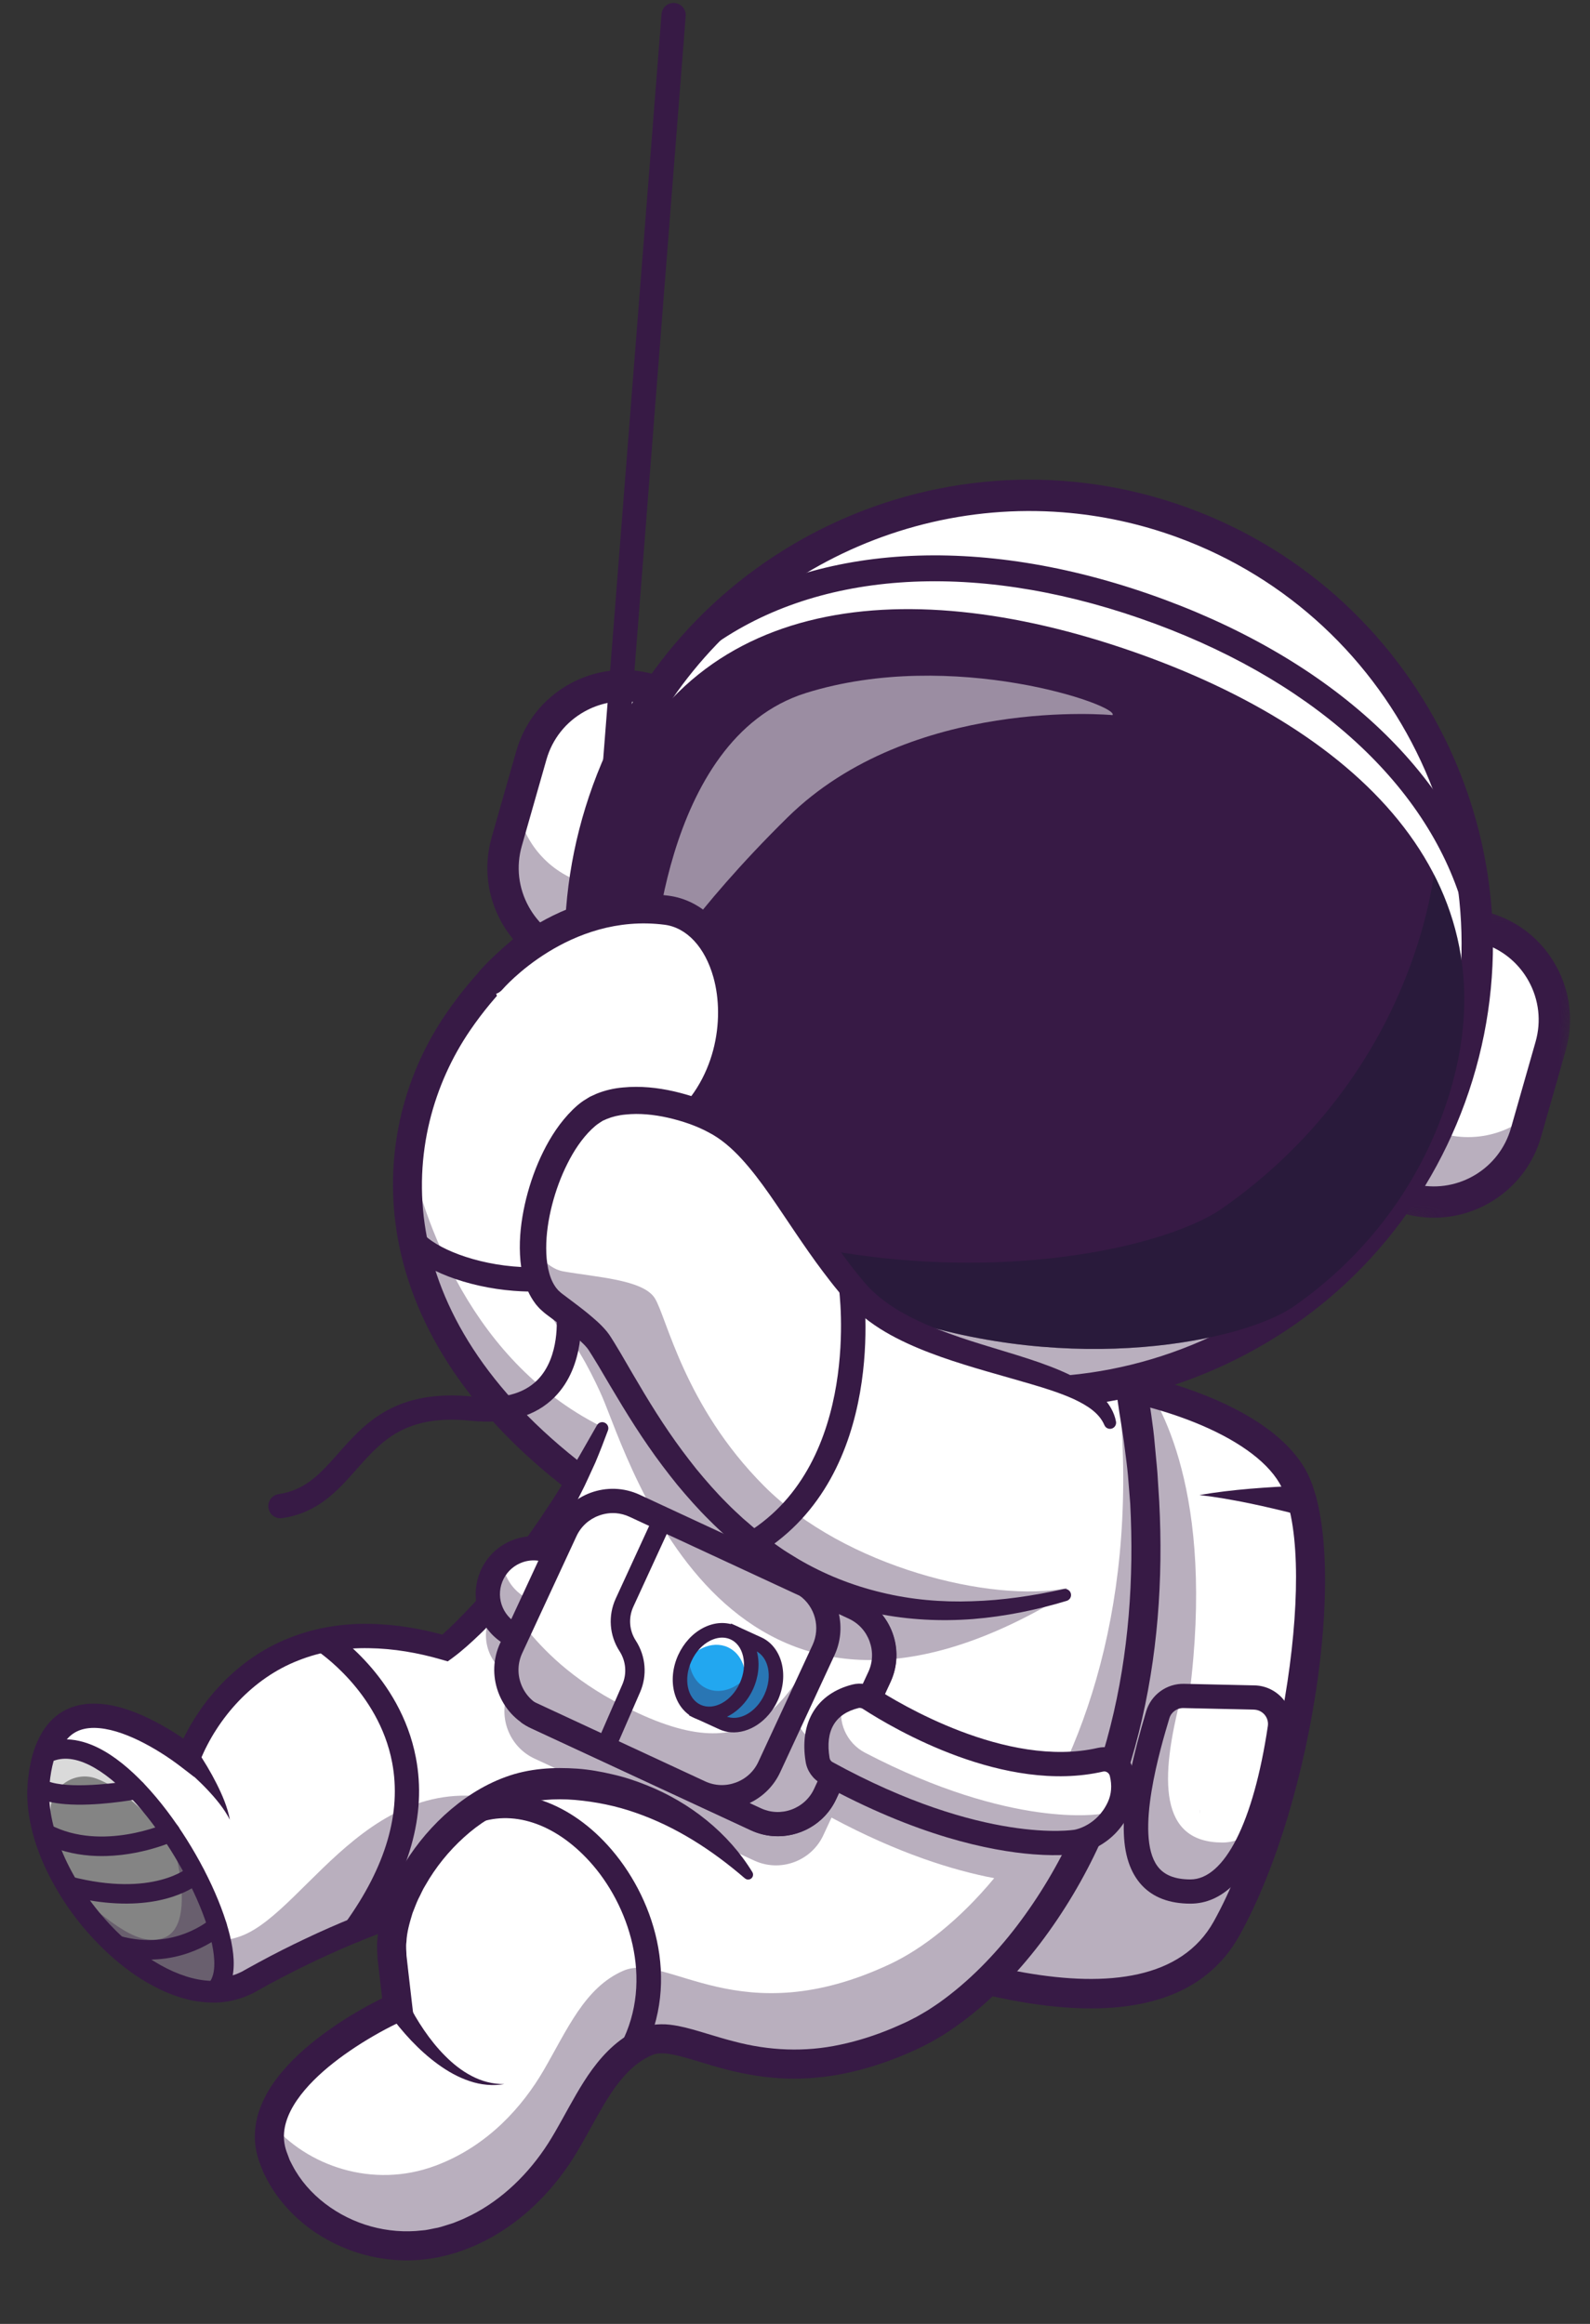 <?xml version="1.0" encoding="UTF-8"?> <svg xmlns="http://www.w3.org/2000/svg" width="130" height="190" viewBox="0 0 130 190" fill="none"><rect x="0" y="0" width="130" height="190" fill="#333333" stroke="none"/><path d="M59.396 108.5L50.714 117.341L47.218 120.899C36.022 112.363 32.566 102.638 33.468 94.337C33.905 90.316 35.359 86.626 37.454 83.564C44.241 73.625 55.591 69.383 59.584 78.292C63.888 87.894 56.903 91.805 54.766 94.508C51.767 98.31 52.506 105.664 59.396 108.5Z" fill="white"></path><path d="M50.713 117.341L47.218 120.899C36.021 112.363 32.566 102.638 33.468 94.337C34.886 100.512 39.066 112.456 50.713 117.341Z" fill="#371A45" fill-opacity="0.35"></path><path d="M47.121 122.097C46.898 122.08 46.68 122 46.49 121.855C38.691 115.909 33.859 108.769 32.517 101.214C31.378 94.789 32.778 88.279 36.46 82.889C41.107 76.09 47.852 71.83 53.276 72.255C53.311 72.257 53.343 72.26 53.378 72.263C56.659 72.555 59.182 74.473 60.674 77.803C64.573 86.496 59.883 91.079 57.077 93.82C56.514 94.371 56.028 94.844 55.704 95.256C54.393 96.914 53.953 99.364 54.55 101.647C55.223 104.22 57.103 106.262 59.846 107.39C60.46 107.643 60.752 108.343 60.499 108.953C60.25 109.568 59.55 109.859 58.936 109.606C55.483 108.186 53.101 105.574 52.234 102.254C51.45 99.255 52.058 96.006 53.824 93.77C54.244 93.236 54.807 92.686 55.404 92.106C58.06 89.507 61.702 85.948 58.49 78.782C57.357 76.256 55.565 74.863 53.163 74.652C48.615 74.245 42.573 78.189 38.437 84.241C32.54 92.875 31.489 107.406 47.943 119.949C48.467 120.348 48.569 121.1 48.17 121.628C47.911 121.962 47.512 122.128 47.121 122.097Z" fill="#371A45"></path><path d="M41.99 105.536C38.194 105.238 34.569 103.856 33.026 102.089C32.668 101.679 32.71 101.052 33.12 100.691C33.534 100.333 34.161 100.375 34.518 100.785C35.584 102.01 38.806 103.4 42.678 103.593C44.973 103.706 49.302 103.434 52.53 100.38C52.925 100.005 53.55 100.022 53.928 100.422C54.303 100.818 54.285 101.446 53.89 101.821C51.1 104.457 47.086 105.789 42.582 105.574C42.386 105.563 42.186 105.551 41.99 105.536Z" fill="#371A45"></path><path d="M105.644 120.666C109.178 126.724 106.123 147.178 100.285 157.671C94.447 168.161 74.671 160.781 63.709 155.729C52.748 150.677 63.395 125.553 66.382 118.88C71.049 108.46 100.412 111.692 105.644 120.666Z" fill="white"></path><path d="M63.709 155.729C74.671 160.781 94.447 168.161 100.289 157.668C101.05 156.294 101.766 154.751 102.428 153.09C98.339 154.207 94.971 150.254 95.7 147.082C100.209 127.518 96.377 117.661 94.106 113.88C83.517 111.058 69.484 111.948 66.382 118.884C63.395 125.553 52.748 150.677 63.709 155.729Z" fill="#371A45" fill-opacity="0.35"></path><path d="M86.935 164.114C79.553 163.536 70.811 160.319 63.21 156.814C52.302 151.79 59.834 130.584 65.293 118.391C67.169 114.198 72.519 111.66 80.36 111.238C90.238 110.708 103.107 113.933 106.683 120.061C110.407 126.452 107.511 147.154 101.334 158.252C98.606 163.157 93.275 164.61 86.935 164.114ZM86.066 113.709C84.218 113.564 82.342 113.536 80.488 113.635C73.69 113.996 68.951 116.09 67.481 119.37C64.279 126.522 54.581 150.2 64.212 154.636C75.032 159.622 93.969 166.566 99.243 157.088C104.875 146.964 107.885 126.88 104.615 121.269C102.365 117.419 94.523 114.371 86.066 113.709Z" fill="#371A45"></path><path d="M96.751 138.659L102.514 138.776C103.816 138.803 104.804 139.963 104.612 141.251C103.961 145.69 102.059 154.653 97.322 154.652C91.581 154.647 92.228 148.291 94.633 140.202C94.911 139.271 95.779 138.642 96.751 138.659Z" fill="white"></path><path d="M94.649 140.191C92.228 148.275 91.565 154.63 97.306 154.642C99.663 154.654 101.326 152.433 102.476 149.66C101.739 150.28 100.895 150.647 99.934 150.643C94.796 150.63 94.786 145.534 96.588 138.662C95.691 138.71 94.91 139.318 94.649 140.191Z" fill="#371A45" fill-opacity="0.35"></path><path d="M96.709 155.617C95.096 155.491 93.865 154.867 93.042 153.759C91.304 151.413 91.502 147.275 93.713 139.911C94.118 138.56 95.388 137.636 96.807 137.668L102.565 137.796C103.474 137.812 104.327 138.226 104.911 138.921C105.495 139.613 105.75 140.523 105.618 141.414C104.827 146.735 102.691 155.656 97.313 155.641C97.109 155.64 96.904 155.632 96.709 155.617ZM102.591 139.783C102.568 139.781 102.544 139.779 102.521 139.777L96.758 139.649C96.231 139.639 95.759 139.98 95.61 140.481C94.901 142.843 92.747 150.034 94.635 152.576C95.169 153.303 96.051 153.656 97.323 153.661C100.118 153.667 102.489 148.982 103.66 141.123C103.709 140.788 103.617 140.458 103.397 140.197C103.188 139.952 102.904 139.807 102.591 139.783Z" fill="#371A45"></path><path d="M106.119 123.844C105.479 123.667 104.806 123.505 104.141 123.35C103.476 123.192 102.806 123.045 102.136 122.906C100.791 122.631 99.44 122.391 98.066 122.233C99.427 121.997 100.814 121.837 102.205 121.718C102.899 121.662 103.596 121.61 104.292 121.57C104.992 121.531 105.684 121.498 106.402 121.479C107.065 121.464 107.618 121.988 107.633 122.651C107.652 123.314 107.125 123.867 106.462 123.882C106.348 123.885 106.227 123.872 106.119 123.844Z" fill="#371A45"></path><path d="M55.254 110.875L58.681 102.807C57.701 105.672 56.529 108.368 55.254 110.875Z" fill="white"></path><path d="M20.246 162.083C20.246 162.083 26.136 158.63 32.447 156.529C36.583 155.152 40.902 154.36 43.86 155.501C43.86 155.501 66.565 172.959 82.739 143.818C87.865 134.572 89.672 127.393 89.298 121.811C89.249 121.024 89.15 120.276 89.018 119.553C88.877 118.79 88.69 118.062 88.46 117.367C87.835 115.448 86.906 113.78 85.745 112.323C84.866 111.218 83.856 110.238 82.751 109.367C72.498 101.303 53.913 102.605 53.913 102.605C53.609 103.963 53.282 105.272 52.928 106.536C52.259 108.933 51.518 111.159 50.726 113.223C50.495 113.819 50.264 114.4 50.027 114.968C47.247 121.649 43.986 126.486 41.352 129.701C38.522 133.158 36.417 134.745 36.417 134.745C20.087 130.017 15.411 143.673 15.411 143.673C15.411 143.673 4.272 134.756 3.253 145.812C2.494 153.995 13.297 165.681 20.246 162.083Z" fill="white"></path><path d="M20.258 162.084C20.258 162.084 36.401 152.613 43.873 155.502C43.873 155.502 66.577 172.96 82.751 143.819C87.878 134.573 89.684 127.394 89.31 121.812C89.204 120.197 88.918 118.722 88.473 117.368C88.298 116.83 88.099 116.315 87.882 115.817C87.945 116.267 87.991 116.728 88.022 117.199C88.391 122.784 86.589 129.963 81.459 139.209C65.288 168.35 43.632 148.013 43.632 148.013C30.942 142.763 25.279 156.243 19.693 158.295C14.105 160.35 6.268 154.184 3.266 147.558C3.984 155.541 13.79 165.432 20.258 162.084Z" fill="#371A45" fill-opacity="0.35"></path><path d="M49.707 116.949C49.383 117.826 49.042 118.705 48.679 119.57L48.09 120.855C47.895 121.285 47.693 121.71 47.475 122.126C47.051 122.967 46.611 123.803 46.127 124.611C45.66 125.433 45.142 126.224 44.63 127.022C43.571 128.589 42.439 130.115 41.181 131.54C40.866 131.898 40.554 132.255 40.22 132.599C39.898 132.948 39.572 133.293 39.223 133.624C38.882 133.955 38.526 134.278 38.166 134.6C37.798 134.922 37.448 135.217 37.013 135.538L36.608 135.833L36.142 135.698C34.183 135.127 32.174 134.781 30.176 134.754C28.175 134.712 26.192 135.037 24.367 135.768C22.535 136.483 20.893 137.638 19.525 139.067C18.843 139.782 18.227 140.564 17.689 141.4C17.416 141.816 17.169 142.249 16.942 142.688C16.826 142.908 16.718 143.128 16.618 143.352C16.519 143.565 16.417 143.813 16.348 143.992L15.88 145.283L14.792 144.446C13.748 143.643 12.551 142.888 11.353 142.302C10.15 141.72 8.866 141.28 7.693 141.271C7.11 141.269 6.577 141.385 6.136 141.641C5.695 141.894 5.337 142.296 5.056 142.805C4.777 143.311 4.573 143.905 4.448 144.541L4.348 145.018L4.286 145.509C4.232 145.84 4.223 146.158 4.21 146.472C4.181 147.749 4.456 149.063 4.877 150.332C5.317 151.595 5.926 152.82 6.643 153.971C8.081 156.281 9.987 158.336 12.195 159.863C13.307 160.6 14.498 161.221 15.739 161.527C16.355 161.701 16.977 161.75 17.584 161.75C18.195 161.743 18.785 161.6 19.332 161.399L19.719 161.228C19.76 161.212 19.776 161.205 19.809 161.184L19.929 161.115L20.168 160.98L21.123 160.456C21.756 160.112 22.397 159.776 23.04 159.449C24.332 158.798 25.636 158.179 26.958 157.597C29.608 156.439 32.331 155.407 35.186 154.698C36.612 154.349 38.078 154.081 39.585 153.991C41.089 153.896 42.675 154.012 44.218 154.574C44.731 154.76 44.997 155.328 44.811 155.845C44.621 156.358 44.053 156.624 43.54 156.435L43.502 156.424C42.357 156.011 41.036 155.88 39.698 155.968C38.361 156.049 37.003 156.293 35.662 156.621C32.971 157.289 30.334 158.283 27.757 159.412C26.468 159.977 25.196 160.582 23.938 161.216C23.31 161.537 22.682 161.862 22.065 162.196L21.143 162.706L20.917 162.834L20.801 162.9C20.76 162.924 20.698 162.959 20.658 162.975L20.066 163.236C19.283 163.533 18.461 163.717 17.641 163.728C16.826 163.735 16.013 163.655 15.253 163.45C13.716 163.062 12.34 162.336 11.082 161.501C9.834 160.647 8.707 159.649 7.686 158.561C6.66 157.473 5.749 156.291 4.962 155.021C4.175 153.754 3.502 152.402 3.003 150.973C2.525 149.537 2.196 148.011 2.229 146.431C2.244 146.034 2.264 145.634 2.32 145.261L2.392 144.692L2.508 144.118C2.663 143.354 2.92 142.579 3.329 141.839C3.729 141.099 4.336 140.382 5.14 139.921C5.941 139.456 6.856 139.28 7.695 139.287C8.541 139.29 9.332 139.45 10.082 139.67C10.829 139.894 11.538 140.186 12.217 140.519C13.578 141.189 14.809 141.962 16.028 142.896L14.472 143.35C14.588 143.036 14.689 142.795 14.812 142.529C14.927 142.271 15.049 142.02 15.183 141.771C15.442 141.275 15.716 140.793 16.024 140.325C16.626 139.383 17.317 138.504 18.093 137.695C19.641 136.079 21.529 134.747 23.629 133.927C25.723 133.087 27.984 132.724 30.198 132.767C32.42 132.8 34.603 133.183 36.689 133.792L35.818 133.952C36.118 133.7 36.462 133.376 36.781 133.078C37.104 132.769 37.428 132.455 37.737 132.129C38.37 131.49 38.989 130.825 39.578 130.139C40.765 128.763 41.896 127.34 42.972 125.869C43.484 125.113 44.038 124.385 44.527 123.612C44.774 123.23 45.039 122.857 45.282 122.466L46.011 121.302C46.991 119.753 47.877 118.141 48.803 116.536L48.812 116.521C48.948 116.283 49.25 116.205 49.487 116.341C49.706 116.469 49.792 116.723 49.707 116.949Z" fill="#371A45"></path><path d="M22.262 176.137C23.922 181.497 30.911 185.328 37.498 182.871C41.851 181.243 44.665 177.935 46.325 175.088C48.264 171.755 49.688 168.303 52.859 166.929C56.483 165.362 62.328 172.183 74.666 166.38C78.517 164.575 83.15 160.428 86.887 154.039C88.091 151.979 89.204 149.692 90.161 147.168C92.242 141.715 93.615 135.192 93.72 127.624C93.764 124.339 93.568 120.858 93.084 117.186C92.863 115.479 92.579 113.732 92.222 111.944C91.753 109.545 91.159 107.065 90.437 104.516L86.949 110.346L85.762 112.325L84.906 113.75L79.569 122.668L71.41 136.304L61.887 152.215L61.229 153.321C60.433 152.377 59.56 151.501 58.622 150.711C55.767 148.302 52.32 146.654 48.61 146.064C48.532 146.05 48.458 146.037 48.377 146.026C46.64 145.772 44.824 145.736 43.062 146.102C38.046 147.155 33.797 152.091 32.465 156.531C32.087 157.781 31.941 158.99 32.074 160.06C32.317 161.985 32.545 164.102 32.545 164.102C31.109 164.686 20.367 170.015 22.262 176.137Z" fill="white"></path><path d="M22.259 176.134C23.919 181.494 30.907 185.325 37.495 182.868C41.847 181.24 44.662 177.932 46.322 175.085C48.261 171.752 49.685 168.3 52.856 166.926C56.479 165.359 62.325 172.18 74.663 166.377C78.514 164.572 83.146 160.426 86.883 154.036C87.052 153.75 87.22 153.456 87.385 153.158C87.514 152.923 87.643 152.689 87.768 152.447C87.841 152.311 87.915 152.175 87.985 152.039C88.221 151.589 88.446 151.126 88.672 150.655C88.728 150.542 88.781 150.424 88.833 150.306C88.899 150.169 88.961 150.036 89.018 149.907C89.085 149.755 89.152 149.61 89.218 149.462C89.415 149.012 89.608 148.555 89.794 148.089C89.921 147.784 90.04 147.474 90.162 147.161C94.122 136.772 95.533 122.478 90.435 104.509L90.113 105.047C94.045 123.772 90.731 138.042 85.382 147.567C78.933 147.152 72.69 143.395 70.933 142.253L71.752 140.486C72.406 139.084 72.223 137.495 71.407 136.297C71.142 135.902 70.808 135.549 70.417 135.259C70.19 135.087 69.945 134.946 69.68 134.823L51.73 126.487C49.602 125.501 47.052 126.432 46.066 128.564L45.218 130.391C45.102 130.327 44.976 130.27 44.85 130.221C42.921 129.463 40.748 130.408 39.995 132.333C39.238 134.247 40.168 136.407 42.069 137.178L41.633 138.12C40.647 140.248 41.581 142.798 43.705 143.783L48.607 146.057L58.619 150.704L61.659 152.116C61.735 152.153 61.807 152.183 61.884 152.212C63.961 153.04 66.366 152.098 67.318 150.043L67.986 148.606C73.454 151.539 77.957 152.923 81.286 153.558C78.442 156.986 75.423 159.333 72.778 160.578C60.44 166.377 54.591 159.556 50.971 161.123C47.796 162.497 46.376 165.954 44.438 169.283C42.777 172.13 39.963 175.438 35.606 177.065C30.458 178.99 25.057 177.062 22.157 173.571C21.977 174.403 21.989 175.263 22.259 176.134Z" fill="#371A45" fill-opacity="0.35"></path><path d="M60.905 153.576C58.179 151.221 55.228 149.34 51.992 148.216C50.383 147.645 48.7 147.309 47.019 147.161C45.348 147.023 43.653 147.146 42.152 147.658C40.627 148.177 39.19 149.076 37.948 150.204C36.698 151.331 35.613 152.671 34.781 154.138C34.552 154.494 34.4 154.888 34.201 155.258C34.022 155.634 33.889 156.029 33.729 156.414C33.49 157.195 33.259 157.992 33.23 158.765C33.171 159.158 33.23 159.521 33.236 159.896L33.389 161.255L33.704 163.973L33.808 164.851L32.97 165.203C32.681 165.326 32.333 165.495 32.005 165.659C31.673 165.826 31.344 166.005 31.018 166.184C30.364 166.55 29.719 166.937 29.096 167.345C27.851 168.165 26.658 169.072 25.641 170.091C24.632 171.106 23.77 172.26 23.404 173.459C23.22 174.055 23.165 174.654 23.257 175.236C23.305 175.527 23.378 175.804 23.51 176.13L23.686 176.604C23.756 176.755 23.843 176.904 23.918 177.056C25.178 179.474 27.639 181.289 30.341 182.032C31.694 182.405 33.118 182.521 34.505 182.358C34.857 182.342 35.195 182.246 35.542 182.183C35.889 182.131 36.221 182.02 36.556 181.912L37.057 181.754L37.557 181.553C37.89 181.426 38.206 181.258 38.533 181.106C41.096 179.806 43.237 177.706 44.821 175.235C45.602 174.008 46.31 172.607 47.111 171.232C47.911 169.858 48.835 168.426 50.175 167.243C50.852 166.654 51.599 166.161 52.478 165.793C53 165.574 53.548 165.511 54.045 165.502C54.55 165.491 55.001 165.561 55.436 165.639C56.297 165.809 57.066 166.05 57.812 166.274C58.558 166.498 59.281 166.72 60.003 166.902C62.881 167.671 65.82 167.795 68.701 167.17C70.138 166.869 71.556 166.413 72.931 165.839C73.273 165.697 73.613 165.538 73.955 165.388C74.298 165.237 74.603 165.06 74.931 164.901C75.251 164.729 75.558 164.533 75.876 164.349C76.186 164.157 76.486 163.94 76.79 163.739C79.196 162.026 81.319 159.849 83.145 157.46C84.971 155.059 86.53 152.444 87.785 149.688C89.053 146.932 90.054 144.053 90.797 141.103C92.287 135.199 92.725 129.043 92.408 122.934L92.225 120.648C92.159 119.887 92.049 119.126 91.955 118.366C91.868 117.608 91.735 116.853 91.617 116.095C91.487 115.341 91.401 114.578 91.263 113.827C90.803 110.791 90.195 107.794 90.034 104.623L90.035 104.615C90.025 104.39 90.197 104.202 90.419 104.188C90.581 104.181 90.727 104.272 90.799 104.407C91.17 105.109 91.499 105.836 91.796 106.568C91.956 106.931 92.093 107.3 92.233 107.67C92.369 108.043 92.478 108.421 92.602 108.797C92.838 109.548 93.066 110.306 93.25 111.073C93.423 111.838 93.599 112.612 93.751 113.384C93.839 113.769 93.906 114.16 93.963 114.55L94.135 115.722C94.247 116.502 94.351 117.286 94.415 118.075C94.479 118.863 94.572 119.646 94.632 120.435L94.781 122.801C95.11 129.116 94.66 135.511 93.102 141.681C92.329 144.763 91.278 147.784 89.944 150.684C88.622 153.585 86.977 156.346 85.036 158.904C83.088 161.448 80.822 163.787 78.157 165.681C77.817 165.911 77.483 166.148 77.135 166.365C76.776 166.573 76.432 166.794 76.062 166.99C75.694 167.174 75.319 167.385 74.952 167.545C74.581 167.709 74.217 167.881 73.843 168.033C72.349 168.656 70.793 169.161 69.188 169.496C67.582 169.835 65.924 169.996 64.27 169.938C62.617 169.887 60.977 169.609 59.413 169.207C57.853 168.817 56.338 168.249 54.993 167.975C54.326 167.844 53.752 167.838 53.357 168.004C52.803 168.236 52.227 168.597 51.736 169.035C50.734 169.913 49.919 171.121 49.167 172.429C48.399 173.739 47.708 175.122 46.819 176.521C45.051 179.281 42.609 181.701 39.611 183.226C38.131 183.977 36.478 184.521 34.777 184.718C33.08 184.92 31.346 184.776 29.705 184.321C28.063 183.866 26.508 183.102 25.148 182.066C23.792 181.027 22.62 179.706 21.808 178.15C21.709 177.954 21.606 177.764 21.512 177.564L21.277 176.943C21.114 176.552 20.983 176.074 20.905 175.599C20.756 174.642 20.853 173.653 21.127 172.765C21.693 170.975 22.797 169.592 23.961 168.408C25.14 167.228 26.446 166.243 27.792 165.353C28.468 164.909 29.158 164.495 29.862 164.101C30.216 163.908 30.57 163.715 30.934 163.535C31.304 163.348 31.648 163.178 32.075 162.995L31.345 164.229L31.032 161.531L30.874 160.179C30.849 159.65 30.789 159.102 30.857 158.591C31.02 156.513 31.752 154.649 32.715 152.96C33.682 151.272 34.889 149.736 36.324 148.415C37.758 147.102 39.428 145.98 41.33 145.286C43.264 144.572 45.284 144.47 47.223 144.606C48.194 144.678 49.145 144.847 50.084 145.07C51.029 145.282 51.95 145.586 52.84 145.944C56.414 147.358 59.554 149.86 61.512 153.061C61.627 153.251 61.569 153.498 61.379 153.613C61.226 153.704 61.034 153.685 60.909 153.573L60.905 153.576Z" fill="#371A45"></path><path d="M51.562 168.59C51.432 168.58 51.306 168.542 51.181 168.477C50.696 168.227 50.511 167.626 50.762 167.141C53.531 161.841 51.383 155.68 48.214 152.199C45.354 149.049 41.844 147.904 38.834 149.137C38.326 149.341 37.75 149.099 37.542 148.591C37.337 148.087 37.58 147.507 38.088 147.299C41.843 145.766 46.288 147.13 49.681 150.861C53.42 154.969 55.745 161.881 52.521 168.059C52.331 168.422 51.945 168.62 51.562 168.59Z" fill="#371A45"></path><path d="M33.323 163.662C33.684 164.434 34.164 165.244 34.673 165.989C35.185 166.737 35.756 167.452 36.398 168.093C37.037 168.737 37.756 169.313 38.566 169.731C39.375 170.161 40.289 170.405 41.235 170.393C40.305 170.556 39.312 170.463 38.392 170.147C37.466 169.842 36.607 169.353 35.817 168.779C35.023 168.205 34.299 167.546 33.626 166.84C32.95 166.121 32.337 165.392 31.754 164.539C31.472 164.127 31.575 163.568 31.986 163.286C32.398 163.003 32.961 163.11 33.24 163.518C33.269 163.559 33.293 163.601 33.309 163.641L33.323 163.662Z" fill="#371A45"></path><path d="M28.953 158.791C28.777 158.777 28.605 158.716 28.452 158.606C28.008 158.287 27.907 157.665 28.226 157.222C31.548 152.611 32.839 148.195 32.061 144.098C30.955 138.258 25.947 134.98 25.895 134.944C25.437 134.649 25.304 134.04 25.596 133.578C25.892 133.117 26.501 132.98 26.962 133.276C27.199 133.424 32.725 137.019 34.002 143.703C34.897 148.364 33.494 153.303 29.836 158.383C29.624 158.674 29.286 158.817 28.953 158.791Z" fill="#371A45"></path><path d="M47.374 130.625C47.335 131.122 47.204 131.592 46.977 132.031C46.753 132.474 46.451 132.86 46.076 133.181C45.696 133.502 45.272 133.74 44.799 133.896C44.326 134.048 43.845 134.105 43.348 134.066C42.855 134.028 42.385 133.896 41.942 133.673C41.499 133.445 41.117 133.143 40.796 132.768C40.475 132.392 40.237 131.964 40.081 131.491C39.928 131.022 39.872 130.537 39.911 130.04C39.949 129.547 40.081 129.077 40.304 128.634C40.532 128.191 40.834 127.809 41.209 127.488C41.585 127.163 42.009 126.925 42.482 126.773C42.955 126.617 43.44 126.56 43.933 126.599C44.43 126.638 44.896 126.769 45.339 126.996C45.782 127.22 46.164 127.522 46.489 127.901C46.81 128.277 47.048 128.701 47.2 129.174C47.356 129.647 47.413 130.132 47.374 130.625Z" fill="white"></path><path d="M40.161 128.96C39.404 130.885 40.344 133.062 42.269 133.819C44.194 134.576 46.371 133.628 47.129 131.703C47.336 131.172 47.414 130.619 47.378 130.08C46.353 131.04 44.83 131.381 43.444 130.835C42.053 130.289 41.174 128.996 41.078 127.602C40.687 127.969 40.368 128.429 40.161 128.96Z" fill="#371A45" fill-opacity="0.35"></path><path d="M43.259 135.055C42.801 135.019 42.344 134.916 41.897 134.739C40.721 134.277 39.794 133.382 39.287 132.22C38.783 131.062 38.762 129.773 39.224 128.596C39.686 127.419 40.582 126.493 41.74 125.989C42.902 125.482 44.187 125.46 45.364 125.922C47.793 126.881 48.991 129.636 48.037 132.066C47.255 134.049 45.278 135.213 43.259 135.055ZM43.84 127.583C43.398 127.548 42.951 127.624 42.531 127.807C41.858 128.101 41.339 128.639 41.069 129.323C40.799 130.007 40.811 130.756 41.105 131.433C41.399 132.105 41.937 132.624 42.621 132.894C44.034 133.45 45.636 132.756 46.192 131.339C46.748 129.925 46.05 128.323 44.636 127.767C44.381 127.665 44.11 127.604 43.84 127.583Z" fill="#371A45"></path><path d="M43.863 140.41L61.817 148.743C63.941 149.732 66.49 148.797 67.476 146.67L71.91 137.109C72.773 135.247 72.164 133.061 70.571 131.885C70.348 131.714 70.104 131.569 69.838 131.446L51.888 123.114C49.76 122.124 47.21 123.059 46.225 125.187L42.714 132.76L41.79 134.747C40.801 136.875 41.739 139.421 43.863 140.41Z" fill="white"></path><path d="M43.865 140.413L61.819 148.745C63.942 149.734 66.492 148.8 67.478 146.672L71.912 137.112C72.775 135.25 72.166 133.064 70.573 131.888C69.242 132.091 68.392 132.225 68.392 132.225C63.961 139.494 61.66 145.338 50.124 139.025C46.148 136.847 43.961 134.364 42.716 132.762L41.792 134.749C40.803 136.877 41.741 139.423 43.865 140.413Z" fill="#371A45" fill-opacity="0.35"></path><path d="M63.199 150.113C62.592 150.066 61.986 149.912 61.404 149.642L43.451 141.306C42.182 140.718 41.217 139.666 40.734 138.345C40.251 137.023 40.307 135.598 40.898 134.329L45.333 124.769C46.551 122.139 49.681 120.99 52.306 122.212L70.259 130.548C72.885 131.766 74.03 134.895 72.812 137.525L68.378 147.085C67.43 149.133 65.324 150.28 63.199 150.113ZM50.361 123.717C49.895 123.681 49.425 123.747 48.971 123.912C48.148 124.214 47.495 124.812 47.13 125.603L42.696 135.163C42.331 135.953 42.293 136.84 42.594 137.663C42.896 138.49 43.498 139.144 44.285 139.513L62.238 147.845C63.025 148.21 63.912 148.248 64.735 147.946C65.562 147.644 66.215 147.042 66.58 146.251L71.015 136.691C71.379 135.905 71.418 135.014 71.116 134.191C70.814 133.368 70.212 132.71 69.425 132.345L51.472 124.013C51.119 123.848 50.741 123.747 50.361 123.717Z" fill="#371A45"></path><path d="M43.176 140.007C43.389 140.161 43.614 140.297 43.865 140.411L61.819 148.743C63.377 149.468 65.161 149.162 66.389 148.105C66.837 147.723 67.213 147.24 67.474 146.67L69.449 142.422L70.098 141.024L71.913 137.11C72.898 134.982 71.963 132.436 69.84 131.451L65.96 129.65C67.593 130.818 68.224 133.025 67.348 134.91L64.955 140.074L62.917 144.47C61.928 146.598 59.382 147.533 57.254 146.543L43.176 140.007Z" fill="white"></path><path d="M43.177 140.009C43.389 140.163 43.615 140.299 43.866 140.413L61.819 148.746C63.943 149.735 66.493 148.801 67.475 146.672L70.099 141.026C69.183 141.813 67.805 142.662 66.448 142.186C65.7 141.93 65.238 141.091 64.956 140.072L62.918 144.473C61.929 146.596 59.383 147.531 57.255 146.545L43.177 140.009Z" fill="#371A45" fill-opacity="0.35"></path><path d="M63.177 150.113C62.566 150.066 61.96 149.908 61.386 149.643L43.433 141.306C43.136 141.173 42.843 141 42.575 140.802L43.578 139.105L57.659 145.645C58.446 146.01 59.333 146.044 60.156 145.742C60.979 145.441 61.637 144.838 62.001 144.052L66.436 134.492C67.095 133.066 66.649 131.366 65.37 130.451L66.362 128.744L70.242 130.545C71.51 131.136 72.475 132.188 72.959 133.51C73.442 134.831 73.382 136.256 72.794 137.525L68.36 147.086C67.772 148.355 66.72 149.32 65.398 149.807C64.677 150.069 63.92 150.172 63.177 150.113ZM61.289 147.414L62.22 147.845C63.007 148.21 63.894 148.248 64.717 147.946C65.54 147.644 66.197 147.042 66.562 146.252L70.997 136.692C71.362 135.901 71.396 135.014 71.094 134.191C70.796 133.368 70.194 132.711 69.403 132.345L68.591 131.967C68.835 133.065 68.731 134.242 68.229 135.325L63.795 144.885C63.278 146.006 62.397 146.89 61.289 147.414Z" fill="#371A45"></path><path d="M58.017 136.48C57.851 136.837 57.042 139.924 57.042 139.924C57.042 139.924 57.95 140.342 59.06 140.85C60.452 141.482 62.237 140.559 63.046 138.783C63.858 137.008 63.389 135.05 62.002 134.417C61.063 133.986 59.983 133.491 59.983 133.491C59.983 133.491 58.278 135.906 58.017 136.48Z" fill="#22A7F0"></path><path d="M58.017 136.48C57.851 136.837 57.042 139.924 57.042 139.924C57.042 139.924 57.95 140.342 59.06 140.85C60.452 141.482 62.237 140.559 63.046 138.783C63.858 137.008 63.389 135.05 62.002 134.417C61.063 133.986 59.983 133.491 59.983 133.491C59.983 133.491 58.278 135.906 58.017 136.48Z" fill="#371A45" fill-opacity="0.35"></path><path d="M59.755 141.63C59.434 141.605 59.117 141.525 58.813 141.387L56.342 140.256L56.466 139.774C56.662 139.037 57.305 136.602 57.472 136.234C57.752 135.621 59.32 133.397 59.497 133.147L59.781 132.744L62.248 133.871C63.932 134.644 64.535 136.956 63.589 139.028C62.81 140.727 61.23 141.745 59.755 141.63ZM57.745 139.59L59.307 140.303C60.398 140.802 61.831 140.009 62.505 138.534C63.18 137.059 62.841 135.453 61.75 134.954L60.184 134.237C59.541 135.155 58.708 136.389 58.556 136.724C58.469 136.926 58.097 138.259 57.745 139.59Z" fill="#371A45"></path><path d="M59.974 133.487C60.309 133.639 60.594 133.866 60.826 134.172C61.059 134.473 61.227 134.833 61.325 135.242C61.423 135.652 61.445 136.083 61.394 136.535C61.343 136.984 61.218 137.423 61.023 137.853C60.828 138.279 60.577 138.661 60.268 138.995C59.962 139.329 59.622 139.594 59.249 139.789C58.875 139.981 58.497 140.089 58.113 140.114C57.729 140.135 57.372 140.072 57.038 139.915C56.703 139.763 56.421 139.536 56.185 139.231C55.953 138.929 55.788 138.569 55.69 138.16C55.589 137.75 55.567 137.32 55.618 136.871C55.673 136.418 55.794 135.979 55.989 135.549C56.184 135.123 56.434 134.741 56.744 134.407C57.05 134.073 57.394 133.808 57.767 133.613C58.141 133.422 58.519 133.314 58.899 133.288C59.283 133.267 59.64 133.331 59.974 133.487Z" fill="#22A7F0"></path><path d="M61.02 137.858C60.212 139.634 58.426 140.557 57.039 139.921C55.647 139.288 55.178 137.33 55.991 135.555C56.1 135.315 56.228 135.089 56.37 134.883C56.171 136.266 56.696 137.555 57.776 138.049C58.974 138.596 60.471 137.985 61.378 136.658C61.319 137.055 61.201 137.459 61.02 137.858Z" fill="#371A45" fill-opacity="0.35"></path><path d="M61.022 137.862C60.969 137.984 60.909 138.097 60.845 138.21C61.204 136.691 60.686 135.213 59.511 134.676C58.214 134.086 56.576 134.848 55.706 136.394C55.772 136.112 55.868 135.836 55.992 135.558C56.805 133.783 58.59 132.855 59.978 133.492C61.365 134.128 61.834 136.083 61.022 137.862Z" fill="white"></path><path d="M57.734 140.708C57.413 140.683 57.096 140.607 56.792 140.469C55.108 139.695 54.505 137.384 55.451 135.312C55.902 134.335 56.625 133.545 57.495 133.093C58.415 132.618 59.383 132.568 60.227 132.953C61.067 133.338 61.665 134.105 61.905 135.112C62.134 136.063 62.015 137.129 61.568 138.11C60.789 139.809 59.209 140.824 57.734 140.708ZM59.181 133.895C58.817 133.866 58.428 133.954 58.042 134.152C57.406 134.48 56.872 135.069 56.535 135.806C55.86 137.281 56.199 138.887 57.29 139.386C58.377 139.88 59.814 139.087 60.484 137.616C60.822 136.874 60.915 136.086 60.749 135.388C60.595 134.746 60.235 134.265 59.733 134.036C59.558 133.956 59.373 133.91 59.181 133.895Z" fill="#371A45"></path><path d="M49.414 143.725C49.332 143.719 49.243 143.696 49.159 143.662C48.759 143.485 48.575 143.018 48.752 142.618L50.88 137.729C51.268 136.838 51.183 135.819 50.656 135.002C49.816 133.708 49.702 132.096 50.343 130.697L53.485 123.867C53.666 123.468 54.136 123.296 54.535 123.477C54.931 123.661 55.106 124.132 54.922 124.531L51.784 131.357C51.367 132.262 51.443 133.304 51.984 134.137C52.802 135.402 52.935 136.98 52.33 138.362L50.203 143.252C50.064 143.568 49.743 143.751 49.414 143.725Z" fill="#371A45"></path><path d="M91.128 143.552C91.128 143.552 92.454 145.617 91.473 147.745C90.339 150.208 88.042 150.572 88.042 150.572C88.042 150.572 80.149 152.002 67.004 144.617C67.004 144.617 65.321 139.362 70.594 138.558C70.594 138.558 81.988 146.574 91.128 143.552Z" fill="white"></path><path d="M91.493 147.695C90.368 150.198 88.039 150.566 88.039 150.566C88.039 150.566 80.15 151.996 67.005 144.612C67.005 144.612 65.721 140.597 68.918 139.048C68.912 139.063 68.907 139.078 68.902 139.098C68.423 140.742 69.206 142.508 70.727 143.3C82.811 149.602 90.004 148.303 90.004 148.303C90.004 148.303 90.69 148.195 91.493 147.695Z" fill="#371A45" fill-opacity="0.35"></path><path d="M84.479 151.606C80.93 151.328 74.961 150.113 67.111 145.805C66.458 145.446 65.99 144.787 65.871 144.042C65.34 140.822 66.777 138.458 69.709 137.723C70.356 137.561 71.055 137.683 71.632 138.055C73.345 139.165 82.274 144.621 89.756 142.907C91.047 142.615 92.353 143.434 92.669 144.734C92.957 145.934 92.856 147.119 92.377 148.161C91.034 151.072 88.317 151.533 88.201 151.551C88.082 151.569 86.793 151.787 84.479 151.606ZM70.323 139.637C70.276 139.634 70.233 139.638 70.192 139.647C68.256 140.133 67.46 141.504 67.826 143.722C67.85 143.87 67.938 143.999 68.066 144.068C80.412 150.843 87.798 149.61 87.87 149.596C87.958 149.579 89.692 149.254 90.579 147.331C90.874 146.689 90.93 145.972 90.742 145.202C90.683 144.953 90.432 144.787 90.199 144.84C82.148 146.687 73.128 141.385 70.553 139.718C70.482 139.67 70.401 139.644 70.323 139.637Z" fill="#371A45"></path><path d="M47.571 145.143C47.655 144.874 48.094 143.597 48.769 141.555C48.094 143.597 47.659 144.878 47.571 145.143Z" fill="#371A45" fill-opacity="0.35"></path><path d="M47.553 145.194C47.553 145.194 47.558 145.178 47.569 145.144C47.562 145.179 47.553 145.194 47.553 145.194Z" fill="#371A45" fill-opacity="0.35"></path><path d="M16.067 143.06C16.385 143.522 16.661 143.965 16.936 144.424C17.208 144.882 17.466 145.348 17.705 145.823C18.178 146.766 18.605 147.756 18.796 148.783C18.321 147.86 17.662 147.076 16.968 146.336C16.623 145.967 16.256 145.615 15.886 145.271C15.514 144.931 15.128 144.59 14.754 144.289C14.357 143.978 14.291 143.406 14.605 143.013C14.916 142.62 15.488 142.554 15.881 142.865C15.951 142.921 16.009 142.985 16.059 143.056L16.067 143.06Z" fill="#371A45"></path><path d="M98.092 147.946C98.074 148.071 98.081 148.182 98.105 148.286C98.094 148.175 98.087 148.06 98.092 147.946Z" fill="#371A45" fill-opacity="0.35"></path><path d="M17.573 162.747C18.065 162.254 18.363 161.467 18.305 160.249C18.031 154.384 9.367 140.522 3.732 143.385C3.506 144.056 3.345 144.862 3.254 145.816C2.589 153.002 10.848 162.894 17.573 162.747Z" fill="#848484"></path><path d="M5.934 154.707C8.804 159.193 13.476 162.835 17.574 162.746C18.066 162.253 18.364 161.465 18.306 160.248C18.18 157.572 16.311 153.232 13.774 149.576C14.599 151.814 15.89 157.401 13.464 158.408C11.038 159.419 8.181 156.226 5.934 154.707Z" fill="#371A45" fill-opacity="0.35"></path><path d="M4.788 152.678C4.238 151.048 3.984 149.414 4.122 147.905C4.126 147.862 4.133 147.815 4.137 147.772C4.319 145.951 6.179 144.778 7.892 145.42C11.438 146.753 15.285 151.893 17.448 156.552C15.084 150.031 8.374 141.024 3.732 143.385C3.506 144.056 3.345 144.863 3.254 145.817C3.058 147.975 3.661 150.377 4.788 152.678Z" fill="white" fill-opacity="0.7"></path><path d="M16.814 163.517C13.891 163.288 10.648 161.455 7.797 158.392C4.15 154.476 2.107 149.63 2.467 145.74C2.559 144.763 2.731 143.883 2.982 143.131L3.086 142.82L3.377 142.673C4.878 141.909 6.671 142.088 8.558 143.185C13.623 146.133 18.877 155.428 19.101 160.211C19.165 161.558 18.84 162.596 18.138 163.305L17.916 163.532L17.593 163.538C17.336 163.546 17.077 163.537 16.814 163.517ZM4.386 143.961C4.228 144.524 4.115 145.168 4.047 145.884C3.733 149.285 5.658 153.771 8.956 157.314C11.589 160.142 14.645 161.854 17.205 161.952C17.448 161.566 17.55 161.007 17.517 160.283C17.315 155.964 12.36 147.236 7.762 144.556C6.478 143.806 5.339 143.61 4.386 143.961Z" fill="#371A45"></path><path d="M5.355 147.507C4.361 147.429 3.45 147.236 2.815 146.851C2.443 146.625 2.324 146.135 2.55 145.763C2.776 145.387 3.262 145.268 3.638 145.494C4.92 146.276 8.825 145.928 10.987 145.53C11.415 145.449 11.829 145.734 11.91 146.165C11.99 146.597 11.706 147.008 11.274 147.088C10.823 147.171 7.832 147.701 5.355 147.507Z" fill="#371A45"></path><path d="M7.354 151.713C6.043 151.611 4.667 151.286 3.351 150.593C2.961 150.389 2.813 149.913 3.013 149.523C3.217 149.133 3.697 148.986 4.083 149.189C8.338 151.416 13.553 149.092 13.606 149.068C14.002 148.887 14.473 149.065 14.654 149.462C14.836 149.858 14.661 150.328 14.265 150.51C14.089 150.595 10.959 151.996 7.354 151.713Z" fill="#371A45"></path><path d="M9.02 155.585C7.944 155.501 6.742 155.308 5.407 154.963C4.982 154.851 4.729 154.418 4.837 153.997C4.949 153.573 5.378 153.319 5.803 153.427C12.55 155.168 15.399 152.678 15.428 152.653C15.75 152.359 16.249 152.379 16.547 152.697C16.841 153.02 16.826 153.515 16.507 153.813C16.396 153.918 14.128 155.985 9.02 155.585Z" fill="#371A45"></path><path d="M11.435 160.182C10.777 160.131 10.082 160.009 9.35 159.802C8.93 159.687 8.685 159.246 8.804 158.826C8.924 158.406 9.357 158.157 9.781 158.277C14.242 159.536 17.199 156.92 17.229 156.895C17.551 156.601 18.053 156.625 18.347 156.951C18.64 157.277 18.617 157.775 18.29 158.073C18.163 158.185 15.544 160.504 11.435 160.182Z" fill="#371A45"></path><path d="M115.094 97.987C114.697 97.873 114.466 97.457 114.58 97.061L120.48 76.365C120.594 75.968 121.006 75.741 121.403 75.85C125.563 77.039 127.975 81.378 126.787 85.542L124.773 92.598C123.589 96.762 119.254 99.175 115.094 97.987Z" fill="white"></path><path d="M116.615 98.486C116.087 98.445 115.559 98.352 115.031 98.201C114.511 98.054 114.211 97.51 114.362 96.994L120.262 76.299C120.333 76.044 120.499 75.837 120.726 75.709C120.952 75.585 121.218 75.555 121.469 75.625C123.541 76.217 125.258 77.58 126.303 79.461C127.349 81.347 127.604 83.525 127.012 85.597L124.998 92.657C123.929 96.405 120.361 98.779 116.615 98.486ZM115.156 97.758C119.189 98.908 123.405 96.564 124.556 92.528L126.569 85.472C127.128 83.519 126.891 81.464 125.904 79.686C124.913 77.911 123.296 76.627 121.344 76.068C121.209 76.03 121.07 76.047 120.95 76.112C120.831 76.182 120.744 76.289 120.701 76.424L114.801 97.119C114.724 97.393 114.883 97.681 115.156 97.758Z" fill="#371A45"></path><path d="M126.44 89.645L125.499 92.954C124.311 97.117 119.976 99.531 115.812 98.342C115.415 98.228 115.188 97.813 115.301 97.42L116.866 91.915C116.907 92.198 117.109 92.442 117.397 92.528L117.89 92.669C121.176 93.604 124.578 92.295 126.44 89.645Z" fill="#371A45" fill-opacity="0.35"></path><mask id="mask0_2445_1644" style="mask-type:luminance" maskUnits="userSpaceOnUse" x="112" y="73" width="18" height="28"><path d="M114.764 73.553L129.362 74.696L127.322 100.746L112.724 99.603L114.764 73.553Z" fill="white"></path></mask><g mask="url(#mask0_2445_1644)"><path d="M116.525 99.533C115.93 99.487 115.332 99.381 114.735 99.212C113.66 98.903 113.036 97.779 113.34 96.705L119.241 76.009C119.392 75.485 119.733 75.055 120.207 74.789C120.68 74.527 121.229 74.463 121.748 74.614C124.09 75.282 126.033 76.82 127.213 78.949C128.397 81.081 128.681 83.541 128.013 85.886L125.999 92.943C124.794 97.18 120.76 99.865 116.525 99.533ZM115.958 96.874C119.269 97.535 122.595 95.543 123.535 92.238L125.548 85.182C126.03 83.499 125.826 81.726 124.974 80.195C124.211 78.824 123.008 77.788 121.554 77.245L115.958 96.874Z" fill="#371A45"></path></g><path d="M53.125 56.364C53.522 56.474 53.749 56.889 53.64 57.286L47.735 77.982C47.625 78.379 47.209 78.61 46.813 78.496C42.653 77.308 40.244 72.973 41.428 68.809L43.442 61.749C44.63 57.589 48.965 55.176 53.125 56.364Z" fill="white"></path><path d="M46.943 78.754C46.88 78.749 46.814 78.736 46.749 78.715C44.68 78.128 42.96 76.765 41.914 74.879C40.869 72.994 40.618 70.817 41.209 68.744L43.223 61.688C43.81 59.615 45.174 57.895 47.059 56.849C48.941 55.8 51.118 55.549 53.191 56.14C53.441 56.211 53.648 56.377 53.776 56.608C53.9 56.834 53.931 57.096 53.86 57.35L47.959 78.046C47.888 78.296 47.722 78.504 47.492 78.632C47.323 78.725 47.134 78.769 46.943 78.754ZM51.555 56.312C50.079 56.196 48.601 56.514 47.279 57.253C45.505 58.24 44.22 59.86 43.666 61.813L41.652 68.87C41.094 70.826 41.331 72.88 42.318 74.655C43.305 76.433 44.925 77.718 46.878 78.276C47.009 78.314 47.148 78.298 47.271 78.228C47.391 78.163 47.478 78.052 47.516 77.921L53.417 57.221C53.455 57.09 53.438 56.951 53.373 56.828C53.307 56.709 53.196 56.621 53.065 56.583C52.565 56.442 52.06 56.351 51.555 56.312Z" fill="#371A45"></path><path d="M49.374 72.241L47.739 77.98C47.626 78.377 47.21 78.608 46.813 78.494C44.629 77.87 42.927 76.379 41.971 74.5C41.112 72.803 40.868 70.783 41.429 68.807L42.28 65.834C42.714 68.782 44.829 71.349 47.879 72.222L48.634 72.435C48.908 72.515 49.186 72.427 49.374 72.241Z" fill="#371A45" fill-opacity="0.35"></path><path d="M46.868 79.805C46.731 79.794 46.599 79.768 46.464 79.73C44.126 79.062 42.183 77.52 40.999 75.392C39.815 73.263 39.532 70.799 40.2 68.458L42.213 61.401C42.881 59.059 44.423 57.117 46.547 55.932C48.676 54.748 51.14 54.465 53.478 55.132C54.002 55.28 54.431 55.624 54.694 56.098C54.96 56.572 55.023 57.12 54.872 57.64L48.971 78.335C48.82 78.859 48.479 79.289 48.006 79.551C47.656 79.748 47.259 79.835 46.868 79.805ZM51.476 57.362C50.204 57.262 48.934 57.537 47.794 58.172C46.266 59.021 45.157 60.419 44.678 62.102L42.664 69.163C42.182 70.846 42.386 72.614 43.239 74.145C44.002 75.52 45.205 76.552 46.658 77.099L52.255 57.47C51.999 57.419 51.738 57.382 51.476 57.362Z" fill="#371A45"></path><path d="M120.653 80.031C120.559 81.228 120.406 82.421 120.196 83.602C119.985 84.787 119.716 85.955 119.393 87.111C119.067 88.267 118.686 89.406 118.248 90.522C117.81 91.641 117.319 92.737 116.774 93.809C116.23 94.876 115.636 95.917 114.99 96.929C114.34 97.942 113.645 98.919 112.906 99.865C112.162 100.807 111.375 101.71 110.543 102.578C109.711 103.447 108.84 104.268 107.924 105.047C107.012 105.83 106.065 106.563 105.078 107.25C104.095 107.937 103.08 108.574 102.034 109.162C100.984 109.749 99.91 110.283 98.813 110.764C97.712 111.249 96.592 111.673 95.449 112.044C94.309 112.42 93.15 112.731 91.98 112.99C90.806 113.248 89.625 113.447 88.433 113.59C87.24 113.733 86.044 113.816 84.841 113.84C83.643 113.865 82.444 113.83 81.247 113.736C80.053 113.643 78.86 113.49 77.679 113.279C76.499 113.069 75.331 112.8 74.175 112.473C73.019 112.147 71.883 111.766 70.764 111.328C69.644 110.89 68.552 110.403 67.481 109.854C66.413 109.31 65.373 108.717 64.36 108.067C63.348 107.42 62.371 106.725 61.428 105.982C60.486 105.239 59.583 104.452 58.715 103.62C57.851 102.788 57.029 101.917 56.247 101.001C55.468 100.089 54.734 99.142 54.048 98.155C53.361 97.168 52.724 96.153 52.136 95.107C51.549 94.057 51.015 92.983 50.534 91.883C50.053 90.782 49.625 89.661 49.254 88.522C48.883 87.378 48.568 86.22 48.313 85.046C48.054 83.876 47.856 82.691 47.713 81.498C47.57 80.306 47.49 79.11 47.466 77.907C47.442 76.708 47.477 75.506 47.571 74.309C47.664 73.115 47.817 71.922 48.027 70.741C48.238 69.557 48.503 68.388 48.83 67.233C49.156 66.077 49.537 64.937 49.975 63.822C50.409 62.702 50.901 61.606 51.445 60.534C51.989 59.467 52.587 58.423 53.233 57.414C53.879 56.401 54.574 55.424 55.318 54.478C56.061 53.536 56.849 52.629 57.68 51.765C58.512 50.897 59.383 50.075 60.295 49.296C61.211 48.513 62.158 47.78 63.141 47.093C64.128 46.407 65.143 45.769 66.189 45.182C67.235 44.594 68.309 44.06 69.41 43.575C70.511 43.094 71.631 42.67 72.77 42.299C73.914 41.924 75.069 41.608 76.243 41.354C77.417 41.095 78.598 40.896 79.79 40.754C80.983 40.611 82.179 40.527 83.378 40.503C84.577 40.478 85.779 40.514 86.973 40.607C88.17 40.701 89.359 40.853 90.54 41.064C91.724 41.275 92.893 41.543 94.048 41.87C95.204 42.197 96.34 42.577 97.459 43.015C98.575 43.449 99.671 43.94 100.738 44.489C101.81 45.033 102.85 45.627 103.863 46.273C104.871 46.923 105.849 47.618 106.795 48.361C107.737 49.104 108.64 49.892 109.504 50.723C110.372 51.555 111.194 52.427 111.973 53.342C112.756 54.254 113.489 55.202 114.175 56.188C114.862 57.172 115.499 58.19 116.087 59.236C116.67 60.286 117.204 61.36 117.689 62.461C118.17 63.558 118.594 64.682 118.966 65.821C119.337 66.965 119.652 68.123 119.91 69.297C120.169 70.468 120.368 71.653 120.51 72.845C120.649 74.037 120.733 75.233 120.757 76.436C120.781 77.635 120.746 78.837 120.653 80.031Z" fill="white"></path><path d="M81.291 113.986C77.988 113.727 74.704 113.021 71.503 111.857C62.245 108.486 54.853 101.713 50.689 92.779C46.526 83.845 46.086 73.825 49.453 64.559C56.409 45.434 77.613 35.537 96.725 42.492C115.838 49.446 125.73 70.665 118.775 89.79C115.408 99.052 108.638 106.448 99.708 110.616C93.863 113.348 87.549 114.476 81.291 113.986ZM86.971 40.838C71.066 39.592 55.602 48.998 49.886 64.719C46.559 73.866 46.993 83.764 51.106 92.584C55.219 101.407 62.52 108.098 71.663 111.425C80.806 114.751 90.696 114.317 99.512 110.203C108.332 106.086 115.019 98.781 118.346 89.634C125.212 70.747 115.445 49.793 96.57 42.924C93.403 41.771 90.177 41.089 86.971 40.838Z" fill="#371A45"></path><path d="M119.973 84.82C119.628 86.459 119.158 88.092 118.57 89.712C111.646 108.744 90.617 118.564 71.593 111.641C52.572 104.717 42.761 83.673 49.677 64.64C49.877 64.093 50.09 63.546 50.312 63.016C46.534 80.641 56.225 98.793 73.63 105.13C92.107 111.853 112.475 102.784 119.973 84.82Z" fill="#371A45" fill-opacity="0.35"></path><path d="M81.22 115.036C77.826 114.77 74.446 114.041 71.157 112.846C61.635 109.379 54.029 102.412 49.748 93.225C45.466 84.038 45.013 73.729 48.476 64.203C55.627 44.534 77.437 34.35 97.097 41.505C116.753 48.659 126.929 70.479 119.778 90.148C116.311 99.677 109.348 107.283 100.164 111.573C94.151 114.379 87.658 115.54 81.22 115.036ZM86.9 41.887C71.452 40.678 56.435 49.815 50.885 65.076C47.653 73.963 48.074 83.573 52.069 92.139C56.065 100.705 63.152 107.206 72.034 110.438C80.909 113.669 90.519 113.248 99.082 109.248C107.644 105.252 114.138 98.157 117.369 89.274C124.035 70.934 114.551 50.585 96.219 43.913C93.145 42.794 90.015 42.131 86.9 41.887Z" fill="#371A45"></path><path d="M118.134 90.555C115.784 97.337 111.401 102.869 105.834 106.772C101.66 109.698 87.697 112.511 73.336 107.673C60.019 103.189 50.396 91.914 48.928 87.03C46.973 80.518 46.954 73.46 49.305 66.678C55.522 48.736 73.508 46.639 92.515 53.235C111.522 59.827 124.355 72.613 118.134 90.555Z" fill="#371A45"></path><path d="M117.248 71.493C120.06 76.97 120.635 83.347 118.138 90.555C115.787 97.336 111.405 102.868 105.838 106.772C101.663 109.698 87.7 112.511 73.336 107.673C68.264 105.964 63.734 103.274 59.98 100.322C77.76 105.893 94.792 102.402 99.967 98.771C107.033 93.82 112.596 86.797 115.577 78.19C116.375 75.894 116.921 73.657 117.248 71.493Z" fill="#111A28" fill-opacity="0.35"></path><path d="M120.533 74.847C120.208 74.822 119.896 74.644 119.715 74.338L119.641 74.222L119.601 74.085C116.617 63.917 106.999 55.339 93.217 50.559C79.362 45.753 66.463 46.688 57.832 53.12L57.745 53.176C57.241 53.479 56.588 53.318 56.289 52.818C55.996 52.334 56.131 51.715 56.589 51.4C65.796 44.556 79.395 43.523 93.913 48.558C108.339 53.562 118.438 62.638 121.626 73.46C121.771 73.921 121.593 74.438 121.163 74.696C120.969 74.815 120.749 74.864 120.533 74.847Z" fill="#371A45"></path><path d="M53.335 80.034C53.335 80.034 53.919 60.403 65.895 56.659C77.876 52.911 91.583 57.698 90.959 58.468C90.959 58.468 74.498 56.88 64.39 66.831C56.599 74.502 53.335 80.034 53.335 80.034Z" fill="white" fill-opacity="0.5"></path><path d="M40.172 80.121C40.172 80.121 45.899 73.316 54.492 74.414C60.574 75.193 62.455 86.878 55.373 92.526C52.043 95.179 49.177 95.829 47.864 101.987L40.172 80.121Z" fill="white"></path><path d="M47.762 103.184C47.711 103.18 47.657 103.172 47.606 103.164C46.96 103.023 46.545 102.388 46.686 101.741C47.831 96.373 50.205 94.724 52.716 92.979C53.332 92.551 53.973 92.109 54.62 91.592C58.543 88.466 59.294 83.347 58.331 79.908C57.645 77.448 56.149 75.839 54.336 75.606C46.511 74.608 41.133 80.834 41.081 80.897C40.651 81.398 39.898 81.466 39.392 81.036C38.89 80.611 38.823 79.857 39.248 79.351C39.5 79.052 45.506 72.056 54.64 73.228C57.44 73.585 59.684 75.844 60.641 79.266C61.847 83.578 60.912 89.64 56.115 93.47C55.405 94.032 54.731 94.499 54.081 94.948C51.699 96.605 49.975 97.801 49.029 102.239C48.9 102.836 48.353 103.23 47.762 103.184Z" fill="#371A45"></path><path d="M89.107 118.721L87.09 130.404C59.574 147.131 51.541 119.564 49.24 114.202C48.764 113.097 47.187 109.8 46.114 108.972C44.955 108.074 43.971 105.213 43.995 103.191C43.995 103.191 45.323 95.982 47.968 93.988C50.68 91.944 56.367 93.244 59.109 95.132C62.898 97.744 65.275 103.392 69.641 108.526C75.004 114.825 87.684 113.652 89.107 118.721Z" fill="#371A45" fill-opacity="0.35"></path><path d="M90.753 116.368L87.225 129.839L87.079 130.402C61.848 137.161 52.898 115.731 48.97 109.769C48.313 108.765 46.257 107.356 45.184 106.527C44.026 105.625 43.54 103.89 43.564 101.868C43.564 101.868 43.564 101.868 43.565 101.864C43.606 97.957 45.547 92.99 48.191 91C50.903 88.956 56.59 90.256 59.332 92.144C63.121 94.756 65.498 100.404 69.865 105.538C75.227 111.837 89.335 111.299 90.753 116.368Z" fill="white"></path><path d="M87.224 129.842L87.077 130.405C61.846 137.164 52.896 115.734 48.969 109.772C48.311 108.768 46.255 107.359 45.182 106.53C44.024 105.628 43.538 103.893 43.562 101.871C44.173 102.872 44.998 103.759 46.066 103.949C48.757 104.424 52.558 104.619 53.527 106.124C54.499 107.634 55.921 114.928 62.478 121.501C69.098 128.139 81.126 131.069 87.224 129.842Z" fill="#371A45" fill-opacity="0.35"></path><path d="M90.292 116.507C89.866 115.509 88.863 114.895 87.796 114.39C86.708 113.899 85.525 113.523 84.32 113.169C81.907 112.456 79.409 111.812 76.938 110.941C75.7 110.501 74.471 110.007 73.275 109.39C72.079 108.773 70.918 108.012 69.891 107.05C69.625 106.824 69.394 106.546 69.151 106.291C68.923 106.033 68.726 105.785 68.513 105.532C68.092 105.027 67.695 104.507 67.299 103.984C66.511 102.942 65.775 101.872 65.052 100.808C63.603 98.686 62.253 96.517 60.628 94.743C59.811 93.857 58.934 93.095 57.931 92.579C56.918 92.031 55.767 91.646 54.61 91.382C53.457 91.122 52.265 91.005 51.153 91.123C50.594 91.17 50.069 91.298 49.609 91.487L49.27 91.637C49.17 91.704 49.075 91.768 48.975 91.831C48.777 91.957 48.565 92.141 48.37 92.327C47.582 93.088 46.917 94.083 46.389 95.145C45.853 96.209 45.436 97.354 45.136 98.52C44.84 99.686 44.656 100.88 44.659 102.046C44.656 103.196 44.852 104.365 45.366 105.141C45.429 105.237 45.493 105.332 45.569 105.409C45.633 105.497 45.715 105.562 45.792 105.631L45.851 105.687L45.94 105.757L46.126 105.898L46.505 106.183C47.015 106.566 47.539 106.957 48.057 107.38C48.575 107.814 49.089 108.233 49.604 108.848C49.895 109.209 50.028 109.472 50.214 109.754L50.723 110.597C52.021 112.829 53.272 115.01 54.696 117.087C55.403 118.126 56.155 119.126 56.933 120.105C57.728 121.069 58.544 122.011 59.428 122.887C59.858 123.334 60.322 123.749 60.773 124.17C61.25 124.566 61.701 124.995 62.2 125.361L62.931 125.93L63.689 126.462C64.188 126.828 64.727 127.13 65.249 127.458C67.371 128.711 69.682 129.632 72.086 130.203C74.49 130.788 76.989 131.008 79.485 130.916C81.987 130.844 84.486 130.465 86.961 129.926L86.969 129.923C87.238 129.865 87.5 130.035 87.558 130.303C87.613 130.556 87.463 130.808 87.217 130.883C84.74 131.634 82.175 132.158 79.568 132.371C76.957 132.572 74.301 132.447 71.704 131.921C69.12 131.372 66.585 130.453 64.287 129.123C61.985 127.805 59.868 126.174 58.01 124.304C57.07 123.38 56.203 122.391 55.364 121.384C54.542 120.363 53.75 119.32 53.011 118.246C51.525 116.106 50.213 113.849 48.923 111.661L48.434 110.863C48.269 110.61 48.096 110.309 47.976 110.177C47.666 109.807 47.194 109.399 46.728 109.024C46.25 108.636 45.747 108.266 45.234 107.883L44.843 107.593L44.646 107.444L44.546 107.365L44.424 107.261C44.258 107.122 44.1 106.976 43.967 106.816C43.822 106.659 43.701 106.492 43.588 106.321C43.134 105.636 42.877 104.899 42.72 104.182C42.563 103.465 42.509 102.752 42.501 102.054C42.492 100.656 42.7 99.302 43.024 97.984C43.356 96.667 43.81 95.388 44.418 94.159C45.026 92.935 45.784 91.754 46.83 90.722C47.098 90.467 47.365 90.224 47.701 89.998L48.219 89.677L48.754 89.431C49.474 89.137 50.211 88.974 50.929 88.912C52.369 88.773 53.755 88.925 55.09 89.226C56.428 89.536 57.729 89.972 58.968 90.64C60.243 91.303 61.322 92.262 62.233 93.259C64.063 95.276 65.417 97.493 66.835 99.604C67.543 100.664 68.249 101.712 68.997 102.715C69.371 103.221 69.746 103.719 70.141 104.203C70.339 104.439 70.536 104.694 70.731 104.918C70.927 105.123 71.103 105.345 71.324 105.536C73.002 107.14 75.283 108.185 77.615 109.033C79.965 109.894 82.436 110.517 84.898 111.367C86.124 111.798 87.362 112.285 88.544 112.984C89.13 113.341 89.704 113.752 90.206 114.283C90.705 114.807 91.112 115.492 91.246 116.235C91.292 116.507 91.111 116.764 90.843 116.814C90.607 116.855 90.385 116.727 90.299 116.519L90.292 116.507Z" fill="#371A45"></path><path d="M61.526 127.158C61.221 127.134 60.93 126.97 60.759 126.688C60.473 126.221 60.615 125.61 61.083 125.324C70.507 119.521 68.614 105.476 68.594 105.333C68.518 104.792 68.892 104.289 69.434 104.214C69.976 104.134 70.478 104.512 70.557 105.054C70.646 105.683 72.641 120.535 62.12 127.012C61.934 127.127 61.726 127.174 61.526 127.158Z" fill="#371A45"></path><path d="M49.253 75.563C48.709 75.52 48.301 75.043 48.344 74.499L54.087 1.155C54.129 0.611 54.606 0.2 55.15 0.242C55.698 0.285 56.106 0.766 56.063 1.31L50.32 74.654C50.278 75.198 49.801 75.606 49.253 75.563Z" fill="#371A45"></path><path d="M22.843 124.129C22.393 124.093 22.01 123.749 21.944 123.283C21.865 122.741 22.239 122.239 22.78 122.159C24.995 121.836 26.226 120.444 27.656 118.827C29.851 116.345 32.339 113.535 38.703 114.187C41.039 114.421 42.799 113.973 43.936 112.833C45.83 110.922 45.501 107.632 45.499 107.6C45.44 107.056 45.832 106.567 46.377 106.507C46.916 106.451 47.406 106.84 47.466 107.38C47.488 107.555 47.913 111.628 45.351 114.22C43.773 115.813 41.47 116.467 38.501 116.16C33.146 115.607 31.201 117.809 29.14 120.141C27.594 121.89 25.995 123.694 23.064 124.122C22.992 124.133 22.917 124.135 22.843 124.129Z" fill="#371A45"></path></svg> 